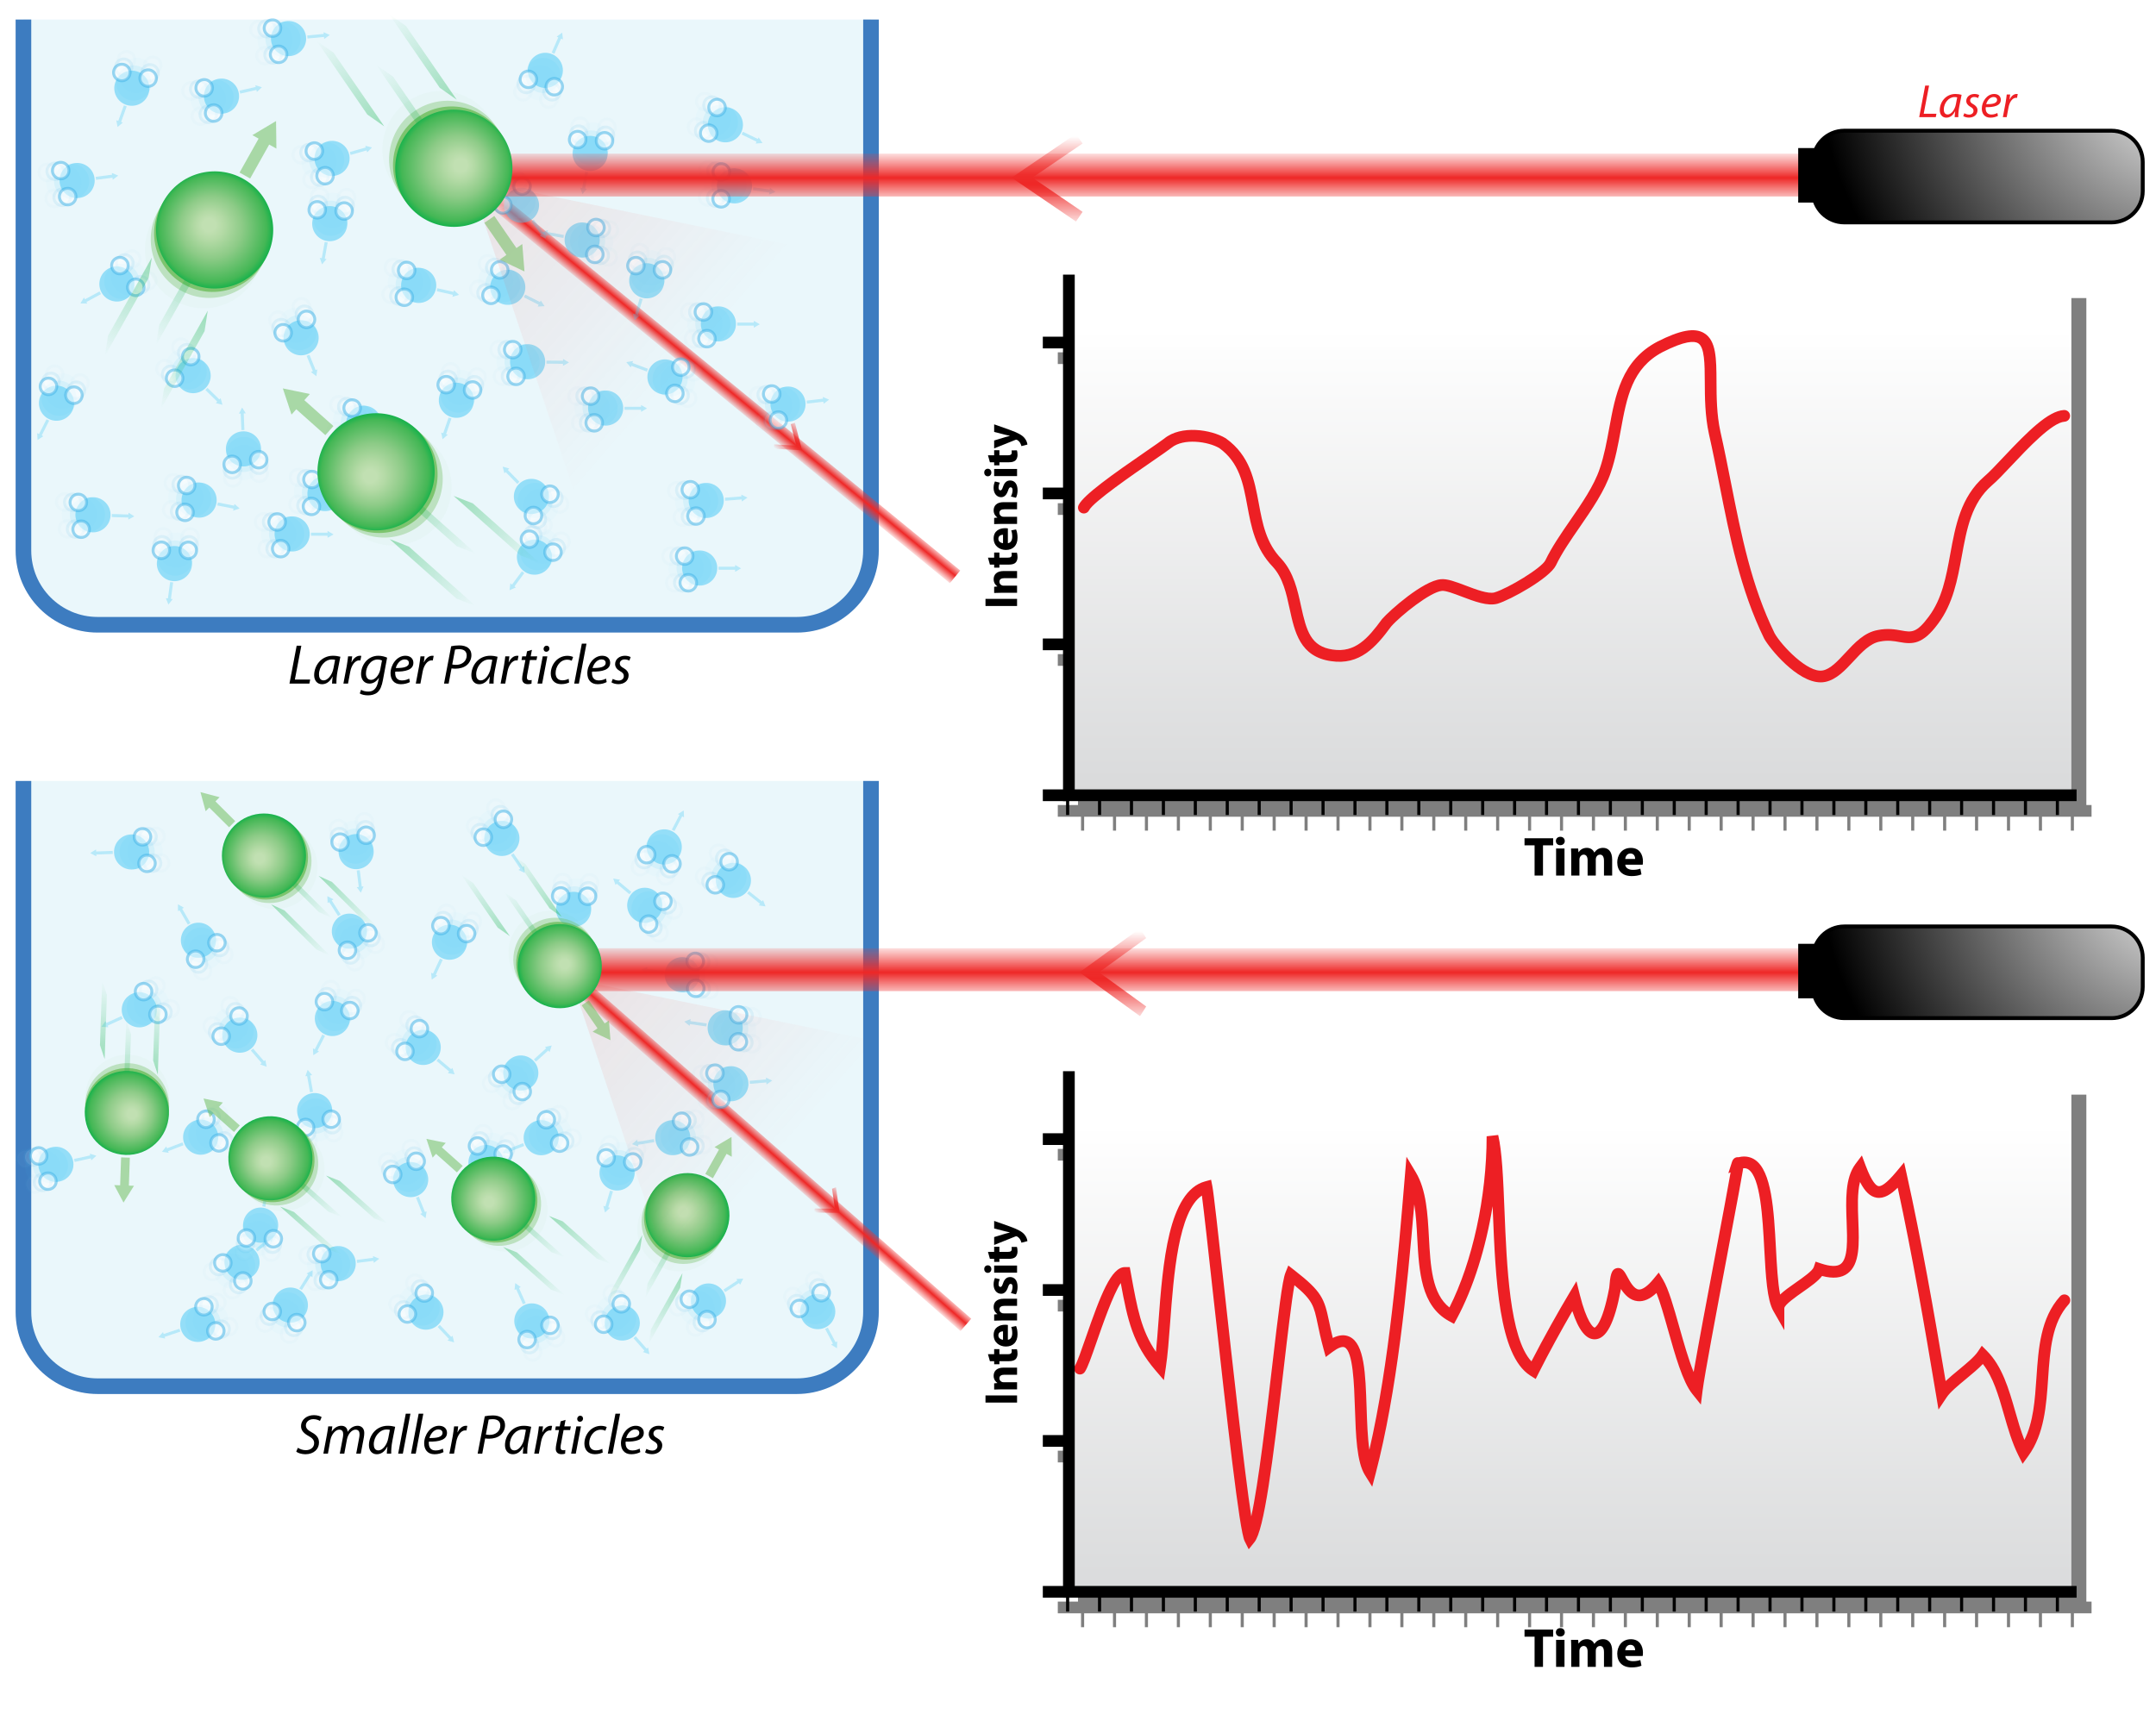 <?xml version="1.0" encoding="utf-8"?>
<!-- Generator: Adobe Illustrator 14.0.0, SVG Export Plug-In  -->
<!DOCTYPE svg PUBLIC "-//W3C//DTD SVG 1.1//EN" "http://www.w3.org/Graphics/SVG/1.1/DTD/svg11.dtd">
<svg version="1.1"
	 xmlns="http://www.w3.org/2000/svg" xmlns:xlink="http://www.w3.org/1999/xlink" xmlns:a="http://ns.adobe.com/AdobeSVGViewerExtensions/3.0/"
	 x="0px" y="0px" width="552px" height="439px" viewBox="-4 -3.608 552 439" enable-background="new -4 -3.608 552 439"
	 xml:space="preserve">
<defs>
	<symbol  id="New_Symbolwater" viewBox="-10.2 -5.91 20.4 11.82">
		<path opacity="0.03" fill="#49C8F5" d="M0.636,0.361c0-2.485-2.015-4.5-4.5-4.5s-4.5,2.015-4.5,4.5s2.015,4.5,4.5,4.5
			S0.636,2.847,0.636,0.361z"/>
		<path opacity="0.03" fill="#FFFFFF" stroke="#44B3E6" stroke-width="0.75" d="M-5.586,3.416c0-1.171-0.949-2.12-2.12-2.12
			s-2.12,0.949-2.12,2.12c0,1.17,0.949,2.119,2.12,2.119S-5.586,4.586-5.586,3.416z"/>
		<path opacity="0.03" fill="#FFFFFF" stroke="#44B3E6" stroke-width="0.75" d="M-4.664-3.416c0-1.17-0.949-2.119-2.12-2.119
			s-2.12,0.949-2.12,2.119c0,1.171,0.949,2.12,2.12,2.12S-4.664-2.245-4.664-3.416z"/>
		<path opacity="0.11" fill="#49C8F5" d="M2.687,0.361c0-2.485-2.015-4.5-4.5-4.5s-4.5,2.015-4.5,4.5s2.015,4.5,4.5,4.5
			S2.687,2.847,2.687,0.361z"/>
		<path opacity="0.11" fill="#FFFFFF" stroke="#44B3E6" stroke-width="0.75" d="M-3.536,3.416c0-1.171-0.949-2.12-2.12-2.12
			s-2.12,0.949-2.12,2.12c0,1.17,0.949,2.119,2.12,2.119S-3.536,4.586-3.536,3.416z"/>
		<path opacity="0.11" fill="#FFFFFF" stroke="#44B3E6" stroke-width="0.75" d="M-2.613-3.416c0-1.17-0.949-2.119-2.12-2.119
			s-2.12,0.949-2.12,2.119c0,1.171,0.949,2.12,2.12,2.12S-2.613-2.245-2.613-3.416z"/>
		<path opacity="0.53" fill="#49C8F5" d="M4.106,0.361c0-2.485-2.015-4.5-4.5-4.5s-4.5,2.015-4.5,4.5s2.015,4.5,4.5,4.5
			S4.106,2.847,4.106,0.361z"/>
		<polygon opacity="0.32" fill="#49C8F5" points="9.438,0.713 8.677,1.152 8.677,0.697 4.43,0.697 4.43,-0.078 8.677,-0.078 
			8.677,-0.605 9.438,-0.166 10.2,0.273 		"/>
		<path opacity="0.53" fill="#FFFFFF" stroke="#44B3E6" stroke-width="0.75" d="M-2.116,3.416c0-1.171-0.949-2.12-2.12-2.12
			s-2.12,0.949-2.12,2.12c0,1.17,0.949,2.119,2.12,2.119S-2.116,4.586-2.116,3.416z"/>
		<path opacity="0.53" fill="#FFFFFF" stroke="#44B3E6" stroke-width="0.75" d="M-1.193-3.416c0-1.17-0.949-2.119-2.12-2.119
			s-2.12,0.949-2.12,2.119c0,1.171,0.949,2.12,2.12,2.12S-1.193-2.245-1.193-3.416z"/>
	</symbol>
	<symbol  id="laser" viewBox="-214.5 -11.239 429 22.479">
		<linearGradient id="SVGID_1_" gradientUnits="userSpaceOnUse" x1="0" y1="7.334" x2="-6.410944e-07" y2="-7.332">
			<stop  offset="0" style="stop-color:#EF3835;stop-opacity:0"/>
			<stop  offset="0.503" style="stop-color:#EE2726"/>
			<stop  offset="1" style="stop-color:#EF3835;stop-opacity:0"/>
		</linearGradient>
		<polygon fill="url(#SVGID_1_)" points="-214.5,-4.832 214.5,-4.832 214.5,6.168 -214.5,6.168 		"/>
		<linearGradient id="SVGID_2_" gradientUnits="userSpaceOnUse" x1="-62.908" y1="10.537" x2="-62.908" y2="-13.463">
			<stop  offset="0" style="stop-color:#EF3835;stop-opacity:0"/>
			<stop  offset="0.503" style="stop-color:#EE2726"/>
			<stop  offset="1" style="stop-color:#EF3835;stop-opacity:0"/>
		</linearGradient>
		<polygon fill="url(#SVGID_2_)" points="-55.512,-11.239 -71.996,0.001 -55.512,11.239 -53.821,8.761 -66.67,0.001 -53.821,-8.761 
			-55.512,-11.239 		"/>
	</symbol>
	<symbol  id="particle" viewBox="-39.416 -15 78.832 30">
		<path opacity="0.03" fill="#5EB647" d="M16.602,0c0-8.284-6.716-15-15-15s-15,6.716-15,15s6.716,15,15,15S16.602,8.284,16.602,0z"
			/>
		<path opacity="0.31" fill="#5EB647" d="M19.626,0c0-8.284-6.716-15-15-15s-15,6.716-15,15s6.716,15,15,15S19.626,8.284,19.626,0z"
			/>
		<path opacity="0.67" fill="#5EB647" d="M21.39,0c0-8.284-6.716-15-15-15s-15,6.716-15,15s6.716,15,15,15S21.39,8.284,21.39,0z"/>
		<polygon opacity="0.47" fill="#5EB647" points="36.359,1.682 33.304,3.445 33.304,1.619 23.333,1.619 23.333,-1.492 
			33.304,-1.492 33.304,-3.607 36.359,-1.847 39.416,-0.08 		"/>
		<linearGradient id="SVGID_3_" gradientUnits="userSpaceOnUse" x1="-34.544" y1="9.639" x2="-6.659" y2="9.639">
			<stop  offset="0" style="stop-color:#13B24B;stop-opacity:0"/>
			<stop  offset="1" style="stop-color:#13B24B"/>
		</linearGradient>
		<polygon opacity="0.37" fill="url(#SVGID_3_)" points="-11.614,8.714 -34.544,8.714 -29.589,10.562 -6.659,10.562 		"/>
		<linearGradient id="SVGID_4_" gradientUnits="userSpaceOnUse" x1="-39.416" y1="-9.512" x2="-11.53" y2="-9.512">
			<stop  offset="0" style="stop-color:#13B24B;stop-opacity:0"/>
			<stop  offset="1" style="stop-color:#13B24B"/>
		</linearGradient>
		<polygon opacity="0.37" fill="url(#SVGID_4_)" points="-16.486,-10.437 -39.416,-10.437 -34.46,-8.588 -11.53,-8.588 		"/>
		<linearGradient id="SVGID_5_" gradientUnits="userSpaceOnUse" x1="-25.725" y1="-0.441" x2="2.161" y2="-0.441">
			<stop  offset="0" style="stop-color:#13B24B;stop-opacity:0"/>
			<stop  offset="1" style="stop-color:#13B24B"/>
		</linearGradient>
		<polygon opacity="0.37" fill="url(#SVGID_5_)" points="-2.795,-1.365 -25.725,-1.365 -20.77,0.482 2.161,0.482 		"/>
		<radialGradient id="SVGID_6_" cx="7.348" cy="0.192" r="15.296" fx="7.833" fy="2.08" gradientUnits="userSpaceOnUse">
			<stop  offset="0.11" style="stop-color:#C1E0B2"/>
			<stop  offset="0.246" style="stop-color:#B3DAA5"/>
			<stop  offset="0.517" style="stop-color:#8DCB87"/>
			<stop  offset="0.895" style="stop-color:#44B755"/>
			<stop  offset="1" style="stop-color:#13B24B"/>
		</radialGradient>
		<path fill="url(#SVGID_6_)" d="M22.397,0c0-8.284-6.716-15-15-15s-15,6.716-15,15s6.716,15,15,15S22.397,8.284,22.397,0z"/>
	</symbol>
</defs>
<filter  filterUnits="objectBoundingBox" id="AI_Shadow_1">
	<feGaussianBlur  in="SourceAlpha" result="blur" stdDeviation="2"></feGaussianBlur>
	<feOffset  dx="4" dy="4" in="blur" result="offsetBlurredAlpha"></feOffset>
	<feMerge>
		<feMergeNode  in="offsetBlurredAlpha"></feMergeNode>
		<feMergeNode  in="SourceGraphic"></feMergeNode>
	</feMerge>
</filter>
<path fill="#EAF7FB" stroke="#3D7CC0" stroke-width="4" d="M219,196.392v136c0,10.493-8.507,19-19,19H21c-10.493,0-19-8.507-19-19
	v-136"/>
<use xlink:href="#laser"  width="429" height="22.479" x="-214.5" y="-11.239" transform="matrix(-0.228 -0.2 -0.252 0.289 194.549 292.594)" overflow="visible" opacity="0.63"/>
<path fill="#EAF7FB" stroke="#3D7CC0" stroke-width="4" d="M219,1.392v136c0,10.493-8.507,19-19,19H21c-10.493,0-19-8.507-19-19
	v-136"/>
<use xlink:href="#laser"  width="429" height="22.479" x="-214.5" y="-11.239" transform="matrix(-0.276 -0.226 -0.243 0.296 181.478 95.446)" overflow="visible" opacity="0.63"/>
<g opacity="0.5" filter="url(#AI_Shadow_1)">
	<polygon points="527.5,198.555 526.167,198.555 526.167,68.726 271,68.726 271,66.722 268,66.722 268,82.617 262.828,82.617 
		262.828,85.617 268,85.617 268,121.263 262.828,121.263 262.828,124.263 268,124.263 268,159.91 262.828,159.91 262.828,162.91 
		268,162.91 268,198.555 262.828,198.555 262.828,201.555 268,201.555 268.78,201.555 268.78,205.114 269.574,205.114 
		269.574,201.555 276.955,201.555 276.955,205.114 277.749,205.114 277.749,201.555 285.128,201.555 285.128,205.114 
		285.922,205.114 285.922,201.555 293.303,201.555 293.303,205.114 294.097,205.114 294.097,201.555 301.478,201.555 
		301.478,205.114 302.272,205.114 302.272,201.555 309.652,201.555 309.652,205.114 310.446,205.114 310.446,201.555 
		317.827,201.555 317.827,205.114 318.621,205.114 318.621,201.555 326.001,201.555 326.001,205.114 326.795,205.114 
		326.795,201.555 334.175,201.555 334.175,205.114 334.969,205.114 334.969,201.555 342.35,201.555 342.35,205.114 343.144,205.114 
		343.144,201.555 350.525,201.555 350.525,205.114 351.319,205.114 351.319,201.555 358.699,201.555 358.699,205.114 
		359.493,205.114 359.493,201.555 366.874,201.555 366.874,205.114 367.667,205.114 367.667,201.555 375.049,201.555 
		375.049,205.114 375.842,205.114 375.842,201.555 383.223,201.555 383.223,205.114 384.016,205.114 384.016,201.555 
		391.396,201.555 391.396,205.114 392.191,205.114 392.191,201.555 399.572,201.555 399.572,205.114 400.365,205.114 
		400.365,201.555 407.746,201.555 407.746,205.114 408.539,205.114 408.539,201.555 415.921,201.555 415.921,205.114 
		416.714,205.114 416.714,201.555 424.096,201.555 424.096,205.114 424.889,205.114 424.889,201.555 432.271,201.555 
		432.271,205.114 433.063,205.114 433.063,201.555 440.444,201.555 440.444,205.114 441.237,205.114 441.237,201.555 
		448.619,201.555 448.619,205.114 449.412,205.114 449.412,201.555 456.794,201.555 456.794,205.114 457.587,205.114 
		457.587,201.555 464.968,201.555 464.968,205.114 465.761,205.114 465.761,201.555 473.143,201.555 473.143,205.114 
		473.936,205.114 473.936,201.555 481.317,201.555 481.317,205.114 482.11,205.114 482.11,201.555 489.491,201.555 489.491,205.114 
		490.284,205.114 490.284,201.555 497.666,201.555 497.666,205.114 498.459,205.114 498.459,201.555 505.841,201.555 
		505.841,205.114 506.634,205.114 506.634,201.555 514.015,201.555 514.015,205.114 514.808,205.114 514.808,201.555 
		522.189,201.555 522.189,205.114 522.982,205.114 522.982,201.555 527.5,201.555 	"/>
</g>
<g opacity="0.5" filter="url(#AI_Shadow_1)">
	<polygon points="527.5,402.555 526.167,402.555 526.167,272.726 271,272.726 271,270.722 268,270.722 268,286.617 262.828,286.617 
		262.828,289.617 268,289.617 268,325.263 262.828,325.263 262.828,328.263 268,328.263 268,363.91 262.828,363.91 262.828,366.91 
		268,366.91 268,402.555 262.828,402.555 262.828,405.555 268,405.555 268.78,405.555 268.78,409.114 269.574,409.114 
		269.574,405.555 276.955,405.555 276.955,409.114 277.749,409.114 277.749,405.555 285.128,405.555 285.128,409.114 
		285.922,409.114 285.922,405.555 293.303,405.555 293.303,409.114 294.097,409.114 294.097,405.555 301.478,405.555 
		301.478,409.114 302.272,409.114 302.272,405.555 309.652,405.555 309.652,409.114 310.446,409.114 310.446,405.555 
		317.827,405.555 317.827,409.114 318.621,409.114 318.621,405.555 326.001,405.555 326.001,409.114 326.795,409.114 
		326.795,405.555 334.175,405.555 334.175,409.114 334.969,409.114 334.969,405.555 342.35,405.555 342.35,409.114 343.144,409.114 
		343.144,405.555 350.525,405.555 350.525,409.114 351.319,409.114 351.319,405.555 358.699,405.555 358.699,409.114 
		359.493,409.114 359.493,405.555 366.874,405.555 366.874,409.114 367.667,409.114 367.667,405.555 375.049,405.555 
		375.049,409.114 375.842,409.114 375.842,405.555 383.223,405.555 383.223,409.114 384.016,409.114 384.016,405.555 
		391.396,405.555 391.396,409.114 392.191,409.114 392.191,405.555 399.572,405.555 399.572,409.114 400.365,409.114 
		400.365,405.555 407.746,405.555 407.746,409.114 408.539,409.114 408.539,405.555 415.921,405.555 415.921,409.114 
		416.714,409.114 416.714,405.555 424.096,405.555 424.096,409.114 424.889,409.114 424.889,405.555 432.271,405.555 
		432.271,409.114 433.063,409.114 433.063,405.555 440.444,405.555 440.444,409.114 441.237,409.114 441.237,405.555 
		448.619,405.555 448.619,409.114 449.412,409.114 449.412,405.555 456.794,405.555 456.794,409.114 457.587,409.114 
		457.587,405.555 464.968,405.555 464.968,409.114 465.761,409.114 465.761,405.555 473.143,405.555 473.143,409.114 
		473.936,409.114 473.936,405.555 481.317,405.555 481.317,409.114 482.11,409.114 482.11,405.555 489.491,405.555 489.491,409.114 
		490.284,409.114 490.284,405.555 497.666,405.555 497.666,409.114 498.459,409.114 498.459,405.555 505.841,405.555 
		505.841,409.114 506.634,409.114 506.634,405.555 514.015,405.555 514.015,409.114 514.808,409.114 514.808,405.555 
		522.189,405.555 522.189,409.114 522.982,409.114 522.982,405.555 527.5,405.555 	"/>
</g>
<linearGradient id="SVGID_7_" gradientUnits="userSpaceOnUse" x1="398" y1="284.392" x2="398" y2="409.392">
	<stop  offset="0" style="stop-color:#FFFFFF"/>
	<stop  offset="1" style="stop-color:#D8D9DA"/>
</linearGradient>
<rect x="269.666" y="272.726" fill="url(#SVGID_7_)" width="256.667" height="131.33"/>
<linearGradient id="SVGID_8_" gradientUnits="userSpaceOnUse" x1="398" y1="80.392" x2="398" y2="202.593">
	<stop  offset="0" style="stop-color:#FFFFFF"/>
	<stop  offset="1" style="stop-color:#D8D9DA"/>
</linearGradient>
<rect x="269.666" y="68.726" fill="url(#SVGID_8_)" width="256.667" height="131.33"/>
<use xlink:href="#New_Symbolwater"  width="20.4" height="11.82" x="-10.2" y="-5.91" transform="matrix(-0.177 0.984 0.984 0.177 146.665 36.01)" overflow="visible"/>
<use xlink:href="#New_Symbolwater"  width="20.4" height="11.82" x="-10.2" y="-5.91" transform="matrix(0.893 0.449 0.449 -0.893 126.189 70.464)" overflow="visible"/>
<use xlink:href="#New_Symbolwater"  width="20.4" height="11.82" x="-10.2" y="-5.91" transform="matrix(-0.984 -0.177 -0.177 0.984 144.729 57.43)" overflow="visible"/>
<use xlink:href="#New_Symbolwater"  width="20.4" height="11.82" x="-10.2" y="-5.91" transform="matrix(-0.287 0.958 0.958 0.287 161.131 68.574)" overflow="visible"/>
<use xlink:href="#New_Symbolwater"  width="20.4" height="11.82" x="-10.2" y="-5.91" transform="matrix(1 0.01 0.01 -1 131.475 89.395)" overflow="visible"/>
<use xlink:href="#New_Symbolwater"  width="20.4" height="11.82" x="-10.2" y="-5.91" transform="matrix(0.97 0.244 0.244 -0.97 89.442 105.232)" overflow="visible"/>
<use xlink:href="#New_Symbolwater"  width="20.4" height="11.82" x="-10.2" y="-5.91" transform="matrix(0.376 0.926 0.926 -0.376 72.906 83.394)" overflow="visible"/>
<use xlink:href="#New_Symbolwater"  width="20.4" height="11.82" x="-10.2" y="-5.91" transform="matrix(0.997 -0.077 -0.077 -0.997 177.231 124.891)" overflow="visible"/>
<use xlink:href="#New_Symbolwater"  width="20.4" height="11.82" x="-10.2" y="-5.91" transform="matrix(-0.177 0.984 0.984 0.177 79.999 53.994)" overflow="visible"/>
<use xlink:href="#New_Symbolwater"  width="20.4" height="11.82" x="-10.2" y="-5.91" transform="matrix(0.598 0.802 0.802 -0.598 129.458 49.489)" overflow="visible"/>
<use xlink:href="#New_Symbolwater"  width="20.4" height="11.82" x="-10.2" y="-5.91" transform="matrix(0.976 0.22 0.22 -0.976 103.501 69.915)" overflow="visible"/>
<use xlink:href="#New_Symbolwater"  width="20.4" height="11.82" x="-10.2" y="-5.91" transform="matrix(0.715 0.699 0.699 -0.715 45.475 93.124)" overflow="visible"/>
<use xlink:href="#New_Symbolwater"  width="20.4" height="11.82" x="-10.2" y="-5.91" transform="matrix(-0.879 0.476 0.476 0.879 25.417 68.991)" overflow="visible"/>
<use xlink:href="#New_Symbolwater"  width="20.4" height="11.82" x="-10.2" y="-5.91" transform="matrix(1 0 0 -1 151.455 101.258)" overflow="visible"/>
<use xlink:href="#New_Symbolwater"  width="20.4" height="11.82" x="-10.2" y="-5.91" transform="matrix(1 0 0 -1 180.324 79.705)" overflow="visible"/>
<use xlink:href="#New_Symbolwater"  width="20.4" height="11.82" x="-10.2" y="-5.91" transform="matrix(-0.937 -0.35 -0.35 0.937 166.013 92.455)" overflow="visible"/>
<use xlink:href="#New_Symbolwater"  width="20.4" height="11.82" x="-10.2" y="-5.91" transform="matrix(1 0 0 -1 175.535 142.224)" overflow="visible"/>
<use xlink:href="#New_Symbolwater"  width="20.4" height="11.82" x="-10.2" y="-5.91" transform="matrix(-0.595 0.804 0.804 0.595 132.314 139.176)" overflow="visible"/>
<use xlink:href="#New_Symbolwater"  width="20.4" height="11.82" x="-10.2" y="-5.91" transform="matrix(-0.327 0.945 0.945 0.327 112.382 99.153)" overflow="visible"/>
<use xlink:href="#New_Symbolwater"  width="20.4" height="11.82" x="-10.2" y="-5.91" transform="matrix(-0.701 -0.714 -0.714 0.701 132.044 122.99)" overflow="visible"/>
<use xlink:href="#New_Symbolwater"  width="20.4" height="11.82" x="-10.2" y="-5.91" transform="matrix(0.4 -0.916 -0.916 -0.4 136.107 14.195)" overflow="visible"/>
<use xlink:href="#New_Symbolwater"  width="20.4" height="11.82" x="-10.2" y="-5.91" transform="matrix(0.901 0.434 0.434 -0.901 181.916 28.843)" overflow="visible"/>
<use xlink:href="#New_Symbolwater"  width="20.4" height="11.82" x="-10.2" y="-5.91" transform="matrix(0.99 0.141 0.141 -0.99 184.39 44.402)" overflow="visible"/>
<use xlink:href="#New_Symbolwater"  width="20.4" height="11.82" x="-10.2" y="-5.91" transform="matrix(1 0.029 0.029 -1 20.19 128.602)" overflow="visible"/>
<use xlink:href="#New_Symbolwater"  width="20.4" height="11.82" x="-10.2" y="-5.91" transform="matrix(0.975 -0.223 -0.223 -0.975 53.17 21.277)" overflow="visible"/>
<use xlink:href="#New_Symbolwater"  width="20.4" height="11.82" x="-10.2" y="-5.91" transform="matrix(0.996 -0.095 -0.095 -0.996 70.307 6.597)" overflow="visible"/>
<use xlink:href="#New_Symbolwater"  width="20.4" height="11.82" x="-10.2" y="-5.91" transform="matrix(0.992 -0.127 -0.127 -0.992 16.181 42.929)" overflow="visible"/>
<use xlink:href="#New_Symbolwater"  width="20.4" height="11.82" x="-10.2" y="-5.91" transform="matrix(0.962 -0.273 -0.273 -0.962 81.489 37.202)" overflow="visible"/>
<use xlink:href="#New_Symbolwater"  width="20.4" height="11.82" x="-10.2" y="-5.91" transform="matrix(0.993 -0.116 -0.116 -0.993 198.183 100.193)" overflow="visible"/>
<use xlink:href="#New_Symbolwater"  width="20.4" height="11.82" x="-10.2" y="-5.91" transform="matrix(-0.338 0.941 0.941 0.338 29.285 19.231)" overflow="visible"/>
<use xlink:href="#New_Symbolwater"  width="20.4" height="11.82" x="-10.2" y="-5.91" transform="matrix(0.981 0.194 0.194 -0.981 47.292 124.895)" overflow="visible"/>
<use xlink:href="#New_Symbolwater"  width="20.4" height="11.82" x="-10.2" y="-5.91" transform="matrix(-0.041 -0.999 -0.999 0.041 58.68 110.941)" overflow="visible"/>
<use xlink:href="#New_Symbolwater"  width="20.4" height="11.82" x="-10.2" y="-5.91" transform="matrix(0.988 0.152 0.152 -0.988 79.536 123.209)" overflow="visible"/>
<use xlink:href="#New_Symbolwater"  width="20.4" height="11.82" x="-10.2" y="-5.91" transform="matrix(1 0.003 0.003 -1 71.19 133.493)" overflow="visible"/>
<use xlink:href="#New_Symbolwater"  width="20.4" height="11.82" x="-10.2" y="-5.91" transform="matrix(-0.136 0.991 0.991 0.136 40.245 141.068)" overflow="visible"/>
<use xlink:href="#New_Symbolwater"  width="20.4" height="11.82" x="-10.2" y="-5.91" transform="matrix(-0.45 0.893 0.893 0.45 9.969 99.84)" overflow="visible"/>
<use xlink:href="#particle"  width="78.832" height="30" x="-39.416" y="-15" transform="matrix(-0.747 -0.665 -0.665 0.747 97.808 122.138)" overflow="visible"/>
<use xlink:href="#particle"  width="78.832" height="30" x="-39.416" y="-15" transform="matrix(0.489 -0.872 -0.872 -0.489 47.334 61.725)" overflow="visible"/>
<use xlink:href="#New_Symbolwater"  width="20.4" height="11.82" x="-10.2" y="-5.91" transform="matrix(0.741 -0.671 -0.671 -0.741 129.876 271.189)" overflow="visible"/>
<use xlink:href="#New_Symbolwater"  width="20.4" height="11.82" x="-10.2" y="-5.91" transform="matrix(-0.993 -0.116 -0.116 0.993 170.324 245.616)" overflow="visible"/>
<use xlink:href="#New_Symbolwater"  width="20.4" height="11.82" x="-10.2" y="-5.91" transform="matrix(-0.99 -0.142 -0.142 0.99 181.333 259.202)" overflow="visible"/>
<use xlink:href="#New_Symbolwater"  width="20.4" height="11.82" x="-10.2" y="-5.91" transform="matrix(-0.928 0.372 0.372 0.928 134.071 287.563)" overflow="visible"/>
<use xlink:href="#New_Symbolwater"  width="20.4" height="11.82" x="-10.2" y="-5.91" transform="matrix(0.369 0.929 0.929 -0.369 100.951 298.982)" overflow="visible"/>
<use xlink:href="#New_Symbolwater"  width="20.4" height="11.82" x="-10.2" y="-5.91" transform="matrix(-0.177 -0.984 -0.984 0.177 76.848 280.363)" overflow="visible"/>
<use xlink:href="#New_Symbolwater"  width="20.4" height="11.82" x="-10.2" y="-5.91" transform="matrix(0.654 0.757 0.757 -0.654 57.383 262.03)" overflow="visible"/>
<use xlink:href="#New_Symbolwater"  width="20.4" height="11.82" x="-10.2" y="-5.91" transform="matrix(-0.454 0.891 0.891 0.454 80.602 257.414)" overflow="visible"/>
<use xlink:href="#New_Symbolwater"  width="20.4" height="11.82" x="-10.2" y="-5.91" transform="matrix(0.765 0.644 0.644 -0.765 104.421 265.163)" overflow="visible"/>
<use xlink:href="#New_Symbolwater"  width="20.4" height="11.82" x="-10.2" y="-5.91" transform="matrix(-0.933 0.361 0.361 0.933 46.881 287.422)" overflow="visible"/>
<use xlink:href="#New_Symbolwater"  width="20.4" height="11.82" x="-10.2" y="-5.91" transform="matrix(-0.91 0.415 0.415 0.91 31.159 254.83)" overflow="visible"/>
<use xlink:href="#New_Symbolwater"  width="20.4" height="11.82" x="-10.2" y="-5.91" transform="matrix(-0.283 0.959 0.959 0.283 153.521 297.057)" overflow="visible"/>
<use xlink:href="#New_Symbolwater"  width="20.4" height="11.82" x="-10.2" y="-5.91" transform="matrix(0.996 -0.085 -0.085 -0.996 183.557 274.26)" overflow="visible"/>
<use xlink:href="#New_Symbolwater"  width="20.4" height="11.82" x="-10.2" y="-5.91" transform="matrix(-0.986 0.165 0.165 0.986 167.803 287.455)" overflow="visible"/>
<use xlink:href="#New_Symbolwater"  width="20.4" height="11.82" x="-10.2" y="-5.91" transform="matrix(0.836 -0.548 -0.548 -0.836 177.91 329.66)" overflow="visible"/>
<use xlink:href="#New_Symbolwater"  width="20.4" height="11.82" x="-10.2" y="-5.91" transform="matrix(-0.409 -0.912 -0.912 0.409 132.339 334.179)" overflow="visible"/>
<use xlink:href="#New_Symbolwater"  width="20.4" height="11.82" x="-10.2" y="-5.91" transform="matrix(-0.425 0.905 0.905 0.425 119.931 294.322)" overflow="visible"/>
<use xlink:href="#New_Symbolwater"  width="20.4" height="11.82" x="-10.2" y="-5.91" transform="matrix(-0.768 -0.641 -0.641 0.768 161.006 227.712)" overflow="visible"/>
<use xlink:href="#New_Symbolwater"  width="20.4" height="11.82" x="-10.2" y="-5.91" transform="matrix(0.464 -0.886 -0.886 -0.464 166.566 213.104)" overflow="visible"/>
<use xlink:href="#New_Symbolwater"  width="20.4" height="11.82" x="-10.2" y="-5.91" transform="matrix(0.782 0.623 0.623 -0.782 183.856 222.383)" overflow="visible"/>
<use xlink:href="#New_Symbolwater"  width="20.4" height="11.82" x="-10.2" y="-5.91" transform="matrix(0.688 0.726 0.726 -0.688 105.058 332.957)" overflow="visible"/>
<use xlink:href="#New_Symbolwater"  width="20.4" height="11.82" x="-10.2" y="-5.91" transform="matrix(0.472 0.882 0.882 -0.472 205.232 332.804)" overflow="visible"/>
<use xlink:href="#New_Symbolwater"  width="20.4" height="11.82" x="-10.2" y="-5.91" transform="matrix(-0.145 0.989 0.989 0.145 142.445 229.616)" overflow="visible"/>
<use xlink:href="#New_Symbolwater"  width="20.4" height="11.82" x="-10.2" y="-5.91" transform="matrix(0.558 0.83 0.83 -0.558 124.418 211.637)" overflow="visible"/>
<use xlink:href="#New_Symbolwater"  width="20.4" height="11.82" x="-10.2" y="-5.91" transform="matrix(0.662 0.749 0.749 -0.662 155.312 335.741)" overflow="visible"/>
<use xlink:href="#New_Symbolwater"  width="20.4" height="11.82" x="-10.2" y="-5.91" transform="matrix(0.123 0.992 0.992 -0.123 86.867 214.923)" overflow="visible"/>
<use xlink:href="#New_Symbolwater"  width="20.4" height="11.82" x="-10.2" y="-5.91" transform="matrix(-0.54 -0.842 -0.842 0.54 85.546 234.339)" overflow="visible"/>
<use xlink:href="#New_Symbolwater"  width="20.4" height="11.82" x="-10.2" y="-5.91" transform="matrix(-0.502 -0.865 -0.865 0.502 46.919 236.665)" overflow="visible"/>
<use xlink:href="#New_Symbolwater"  width="20.4" height="11.82" x="-10.2" y="-5.91" transform="matrix(-0.999 0.035 0.035 0.999 29.285 214.231)" overflow="visible"/>
<use xlink:href="#New_Symbolwater"  width="20.4" height="11.82" x="-10.2" y="-5.91" transform="matrix(0.763 -0.646 -0.646 -0.763 58.497 319.686)" overflow="visible"/>
<use xlink:href="#New_Symbolwater"  width="20.4" height="11.82" x="-10.2" y="-5.91" transform="matrix(0.161 -0.987 -0.987 -0.161 63.144 309.813)" overflow="visible"/>
<use xlink:href="#New_Symbolwater"  width="20.4" height="11.82" x="-10.2" y="-5.91" transform="matrix(0.992 -0.127 -0.127 -0.992 83.02 320.307)" overflow="visible"/>
<use xlink:href="#New_Symbolwater"  width="20.4" height="11.82" x="-10.2" y="-5.91" transform="matrix(0.532 -0.847 -0.847 -0.532 70.856 330.484)" overflow="visible"/>
<use xlink:href="#New_Symbolwater"  width="20.4" height="11.82" x="-10.2" y="-5.91" transform="matrix(-0.948 0.318 0.318 0.948 46.151 335.345)" overflow="visible"/>
<use xlink:href="#New_Symbolwater"  width="20.4" height="11.82" x="-10.2" y="-5.91" transform="matrix(0.976 -0.216 -0.216 -0.976 10.772 294.84)" overflow="visible"/>
<use xlink:href="#particle"  width="78.832" height="30" x="-39.416" y="-15" transform="matrix(-0.536 -0.477 -0.477 0.536 126.259 306.901)" overflow="visible"/>
<use xlink:href="#particle"  width="78.832" height="30" x="-39.416" y="-15" transform="matrix(0.351 -0.626 -0.626 -0.351 169.398 312.214)" overflow="visible"/>
<use xlink:href="#particle"  width="78.832" height="30" x="-39.416" y="-15" transform="matrix(-0.025 0.717 0.717 0.025 28.665 276.103)" overflow="visible"/>
<use xlink:href="#particle"  width="78.832" height="30" x="-39.416" y="-15" transform="matrix(-0.536 -0.477 -0.477 0.536 69.194 296.557)" overflow="visible"/>
<use xlink:href="#particle"  width="78.832" height="30" x="-39.416" y="-15" transform="matrix(-0.509 -0.506 -0.506 0.509 67.346 219.238)" overflow="visible"/>
<use xlink:href="#New_Symbolwater"  width="20.4" height="11.82" x="-10.2" y="-5.91" transform="matrix(-0.421 0.907 0.907 0.421 110.584 237.894)" overflow="visible"/>
<linearGradient id="SVGID_9_" gradientUnits="userSpaceOnUse" x1="171.068" y1="90.975" x2="87.07" y2="17.643">
	<stop  offset="0" style="stop-color:#EF3835;stop-opacity:0"/>
	<stop  offset="1" style="stop-color:#EE2726"/>
</linearGradient>
<polygon opacity="0.17" fill="url(#SVGID_9_)" points="116.334,42.394 161.479,51.621 206.623,60.849 176.059,95.332 
	145.495,129.813 130.915,86.104 "/>
<linearGradient id="SVGID_10_" gradientUnits="userSpaceOnUse" x1="194.399" y1="293.312" x2="113.732" y2="221.979">
	<stop  offset="0" style="stop-color:#EF3835;stop-opacity:0"/>
	<stop  offset="1" style="stop-color:#EE2726"/>
</linearGradient>
<polygon opacity="0.17" fill="url(#SVGID_10_)" points="142.25,247.073 187.394,256.301 232.539,265.529 201.975,300.012 
	171.411,334.494 156.831,290.782 "/>
<use xlink:href="#laser"  width="429" height="22.479" x="-214.5" y="-11.239" transform="matrix(1 0 0 -1 327 41.892)" overflow="visible"/>
<use xlink:href="#laser"  width="429" height="22.479" x="-214.5" y="-11.239" transform="matrix(0.939 0 0 -1 340 245.392)" overflow="visible"/>
<polygon points="527.666,201.555 268.166,201.555 268.166,66.722 271.166,66.722 271.166,198.555 527.666,198.555 527.666,201.555 
	"/>
<polygon points="269.666,201.555 262.994,201.555 262.994,198.555 269.666,198.555 269.666,201.555 "/>
<polygon points="269.666,162.909 262.994,162.909 262.994,159.909 269.666,159.909 269.666,162.909 "/>
<polygon points="269.666,124.263 262.994,124.263 262.994,121.263 269.666,121.263 269.666,124.263 "/>
<polygon points="269.666,85.617 262.994,85.617 262.994,82.617 269.666,82.617 269.666,85.617 "/>
<polygon points="269.74,205.114 268.946,205.114 268.946,200.421 269.74,200.421 269.74,205.114 "/>
<polygon points="277.915,205.114 277.121,205.114 277.121,200.421 277.915,200.421 277.915,205.114 "/>
<polygon points="286.088,205.114 285.294,205.114 285.294,200.421 286.088,200.421 286.088,205.114 "/>
<polygon points="302.438,205.114 301.644,205.114 301.644,200.421 302.438,200.421 302.438,205.114 "/>
<polygon points="294.263,205.114 293.469,205.114 293.469,200.421 294.263,200.421 294.263,205.114 "/>
<polygon points="310.612,205.114 309.818,205.114 309.818,200.421 310.612,200.421 310.612,205.114 "/>
<polygon points="318.787,205.114 317.993,205.114 317.993,200.421 318.787,200.421 318.787,205.114 "/>
<polygon points="326.961,205.114 326.167,205.114 326.167,200.421 326.961,200.421 326.961,205.114 "/>
<polygon points="335.135,205.114 334.341,205.114 334.341,200.421 335.135,200.421 335.135,205.114 "/>
<polygon points="343.31,205.114 342.516,205.114 342.516,200.421 343.31,200.421 343.31,205.114 "/>
<polygon points="351.485,205.114 350.691,205.114 350.691,200.421 351.485,200.421 351.485,205.114 "/>
<polygon points="367.833,205.114 367.04,205.114 367.04,200.421 367.833,200.421 367.833,205.114 "/>
<polygon points="359.659,205.114 358.865,205.114 358.865,200.421 359.659,200.421 359.659,205.114 "/>
<polygon points="376.008,205.114 375.214,205.114 375.214,200.421 376.008,200.421 376.008,205.114 "/>
<polygon points="384.182,205.114 383.388,205.114 383.388,200.421 384.182,200.421 384.182,205.114 "/>
<polygon points="392.357,205.114 391.563,205.114 391.563,200.421 392.357,200.421 392.357,205.114 "/>
<polygon points="400.531,205.114 399.738,205.114 399.738,200.421 400.531,200.421 400.531,205.114 "/>
<polygon points="408.705,205.114 407.912,205.114 407.912,200.421 408.705,200.421 408.705,205.114 "/>
<polygon points="416.88,205.114 416.087,205.114 416.087,200.421 416.88,200.421 416.88,205.114 "/>
<polygon points="433.229,205.114 432.437,205.114 432.437,200.421 433.229,200.421 433.229,205.114 "/>
<polygon points="425.055,205.114 424.262,205.114 424.262,200.421 425.055,200.421 425.055,205.114 "/>
<polygon points="441.403,205.114 440.61,205.114 440.61,200.421 441.403,200.421 441.403,205.114 "/>
<polygon points="449.578,205.114 448.785,205.114 448.785,200.421 449.578,200.421 449.578,205.114 "/>
<polygon points="457.753,205.114 456.96,205.114 456.96,200.421 457.753,200.421 457.753,205.114 "/>
<polygon points="465.927,205.114 465.134,205.114 465.134,200.421 465.927,200.421 465.927,205.114 "/>
<polygon points="474.102,205.114 473.309,205.114 473.309,200.421 474.102,200.421 474.102,205.114 "/>
<polygon points="482.276,205.114 481.483,205.114 481.483,200.421 482.276,200.421 482.276,205.114 "/>
<polygon points="498.625,205.114 497.832,205.114 497.832,200.421 498.625,200.421 498.625,205.114 "/>
<polygon points="490.45,205.114 489.657,205.114 489.657,200.421 490.45,200.421 490.45,205.114 "/>
<polygon points="506.8,205.114 506.007,205.114 506.007,200.421 506.8,200.421 506.8,205.114 "/>
<polygon points="514.974,205.114 514.181,205.114 514.181,200.421 514.974,200.421 514.974,205.114 "/>
<polygon points="523.148,205.114 522.355,205.114 522.355,200.421 523.148,200.421 523.148,205.114 "/>
<path d="M388.9,212.884h-2.577v-1.812h7.335v1.812h-2.606v7.731H388.9V212.884z"/>
<path d="M396.629,211.766c0,0.595-0.439,1.076-1.161,1.076c-0.68,0-1.118-0.481-1.118-1.076c0-0.609,0.453-1.076,1.146-1.076
	S396.615,211.157,396.629,211.766z M394.406,220.616v-6.924h2.152v6.924H394.406z"/>
<path d="M398.285,215.9c0-0.864-0.029-1.586-0.057-2.209h1.826l0.085,0.935h0.042c0.298-0.453,0.921-1.104,2.096-1.104
	c0.906,0,1.601,0.467,1.898,1.189h0.027c0.27-0.368,0.566-0.651,0.906-0.85c0.383-0.212,0.808-0.34,1.317-0.34
	c1.331,0,2.337,0.935,2.337,3.016v4.078h-2.096v-3.767c0-1.005-0.326-1.586-1.02-1.586c-0.51,0-0.85,0.34-1.006,0.75
	c-0.043,0.156-0.07,0.368-0.07,0.552v4.05h-2.096v-3.894c0-0.864-0.312-1.458-1.006-1.458c-0.553,0-0.878,0.425-1.006,0.765
	c-0.07,0.17-0.084,0.368-0.084,0.552v4.036h-2.096V215.9z"/>
<path d="M412.115,217.84c0.057,0.892,0.949,1.317,1.954,1.317c0.736,0,1.331-0.099,1.911-0.297l0.283,1.458
	c-0.707,0.297-1.571,0.439-2.506,0.439c-2.351,0-3.695-1.359-3.695-3.526c0-1.756,1.09-3.696,3.497-3.696
	c2.237,0,3.087,1.742,3.087,3.455c0,0.368-0.043,0.694-0.07,0.85H412.115z M414.65,216.368c0-0.524-0.227-1.402-1.219-1.402
	c-0.906,0-1.273,0.835-1.33,1.402H414.65z"/>
<path fill="#ED1F24" d="M462.143,171.142c-6.062,0-13.097-8.744-14.454-11.188c-6.153-12.559-8.847-26.186-11.451-39.364
	c-0.846-4.28-1.721-8.705-2.7-13.033c-1.024-4.711-1.047-9.358-1.066-13.458c-0.021-4.525-0.041-8.799-1.716-9.82
	c-0.951-0.582-3.302-0.656-9.074,2.284c-7.817,4.125-9.167,11.507-10.729,20.055c-0.65,3.557-1.323,7.234-2.532,10.761
	c-1.584,4.75-4.821,9.444-7.951,13.984c-2.36,3.422-4.589,6.654-6.114,9.844c-1.646,3.29-11.619,8.798-14.922,9.79
	c-2.565,0.7-5.925-0.579-9.175-1.814c-1.937-0.736-4.135-1.575-5.091-1.465c-2.929,0.267-10.458,6.244-12.995,9.116
	c-3.905,5.316-8.029,9.98-15.393,8.876c-7.938-1.134-9.293-7.396-10.604-13.453c-0.837-3.865-1.702-7.862-4.281-10.686
	c-4.515-4.681-5.552-10.281-6.556-15.696c-1.05-5.665-2.042-11.017-7.16-14.727c-2.881-1.694-9.175-2.592-12.227-0.094
	c-0.84,0.654-2.547,1.83-4.708,3.319c-4.979,3.43-15.338,10.566-16.4,12.691c-0.371,0.74-1.272,1.04-2.013,0.671
	c-0.741-0.371-1.041-1.271-0.671-2.013c1.301-2.604,8.642-7.799,17.381-13.82c2.038-1.404,3.797-2.616,4.54-3.193
	c4.312-3.528,12.021-2.305,15.693-0.102l0.104,0.068c6.143,4.415,7.296,10.637,8.411,16.653c0.965,5.209,1.877,10.129,5.793,14.191
	c3.152,3.451,4.147,8.048,5.025,12.104c1.38,6.373,2.51,10.319,8.107,11.119c5.766,0.863,8.976-2.824,12.579-7.736l0.081-0.1
	c1.949-2.229,10.435-9.759,14.993-10.173c1.648-0.187,3.878,0.664,6.458,1.645c2.539,0.965,5.696,2.17,7.283,1.735
	c3.506-1.053,12.059-6.236,13.053-8.224c1.616-3.38,4.017-6.862,6.339-10.229c3.012-4.368,6.126-8.883,7.579-13.242
	c1.141-3.327,1.792-6.892,2.423-10.34c1.561-8.536,3.175-17.362,12.3-22.179c5.883-2.995,9.583-3.667,12.018-2.182
	c3.104,1.893,3.126,6.515,3.153,12.368c0.02,3.952,0.04,8.431,0.995,12.822c0.986,4.355,1.865,8.801,2.715,13.101
	c2.685,13.587,5.222,26.42,11.166,38.558c1.705,3.064,8.53,10.291,12.359,9.522c1.929-0.386,3.76-2.36,5.697-4.45
	c2.408-2.598,4.898-5.283,8.336-5.89c2.585-0.518,4.528-0.166,6.087,0.116c2.562,0.464,3.846,0.694,6.968-3.53
	c3.434-4.578,4.453-10.167,5.533-16.084c1.307-7.164,2.658-14.571,8.688-19.822c1.23-1.041,2.936-2.85,4.909-4.945
	c6.307-6.694,11.451-11.835,15.482-12.087c0.846-0.047,1.539,0.577,1.591,1.403c0.052,0.827-0.577,1.539-1.403,1.591
	c-3.169,0.198-9.378,6.789-13.486,11.15c-2.036,2.161-3.795,4.028-5.139,5.165c-5.221,4.547-6.42,11.123-7.69,18.084
	c-1.095,5.999-2.227,12.202-6.078,17.337c-3.932,5.32-6.476,5.312-9.908,4.691c-1.444-0.261-2.94-0.53-4.998-0.12
	c-2.479,0.438-4.62,2.748-6.69,4.981c-2.178,2.348-4.429,4.776-7.31,5.352C462.916,171.105,462.531,171.142,462.143,171.142
	L462.143,171.142z"/>
<polygon points="269.666,405.555 262.994,405.555 262.994,402.555 269.666,402.555 269.666,405.555 "/>
<polygon points="269.74,409.114 268.946,409.114 268.946,404.421 269.74,404.421 269.74,409.114 "/>
<polygon points="277.915,409.114 277.121,409.114 277.121,404.421 277.915,404.421 277.915,409.114 "/>
<polygon points="286.088,409.114 285.294,409.114 285.294,404.421 286.088,404.421 286.088,409.114 "/>
<polygon points="302.438,409.114 301.644,409.114 301.644,404.421 302.438,404.421 302.438,409.114 "/>
<polygon points="294.263,409.114 293.469,409.114 293.469,404.421 294.263,404.421 294.263,409.114 "/>
<polygon points="310.612,409.114 309.818,409.114 309.818,404.421 310.612,404.421 310.612,409.114 "/>
<polygon points="318.787,409.114 317.993,409.114 317.993,404.421 318.787,404.421 318.787,409.114 "/>
<polygon points="326.961,409.114 326.167,409.114 326.167,404.421 326.961,404.421 326.961,409.114 "/>
<polygon points="335.135,409.114 334.341,409.114 334.341,404.421 335.135,404.421 335.135,409.114 "/>
<polygon points="343.31,409.114 342.516,409.114 342.516,404.421 343.31,404.421 343.31,409.114 "/>
<polygon points="351.485,409.114 350.691,409.114 350.691,404.421 351.485,404.421 351.485,409.114 "/>
<polygon points="367.833,409.114 367.04,409.114 367.04,404.421 367.833,404.421 367.833,409.114 "/>
<polygon points="359.659,409.114 358.865,409.114 358.865,404.421 359.659,404.421 359.659,409.114 "/>
<polygon points="376.008,409.114 375.214,409.114 375.214,404.421 376.008,404.421 376.008,409.114 "/>
<polygon points="384.182,409.114 383.388,409.114 383.388,404.421 384.182,404.421 384.182,409.114 "/>
<polygon points="392.357,409.114 391.563,409.114 391.563,404.421 392.357,404.421 392.357,409.114 "/>
<polygon points="400.531,409.114 399.738,409.114 399.738,404.421 400.531,404.421 400.531,409.114 "/>
<polygon points="408.705,409.114 407.912,409.114 407.912,404.421 408.705,404.421 408.705,409.114 "/>
<polygon points="416.88,409.114 416.087,409.114 416.087,404.421 416.88,404.421 416.88,409.114 "/>
<polygon points="433.229,409.114 432.437,409.114 432.437,404.421 433.229,404.421 433.229,409.114 "/>
<polygon points="425.055,409.114 424.262,409.114 424.262,404.421 425.055,404.421 425.055,409.114 "/>
<polygon points="441.403,409.114 440.61,409.114 440.61,404.421 441.403,404.421 441.403,409.114 "/>
<polygon points="449.578,409.114 448.785,409.114 448.785,404.421 449.578,404.421 449.578,409.114 "/>
<polygon points="457.753,409.114 456.96,409.114 456.96,404.421 457.753,404.421 457.753,409.114 "/>
<polygon points="465.927,409.114 465.134,409.114 465.134,404.421 465.927,404.421 465.927,409.114 "/>
<polygon points="474.102,409.114 473.309,409.114 473.309,404.421 474.102,404.421 474.102,409.114 "/>
<polygon points="482.276,409.114 481.483,409.114 481.483,404.421 482.276,404.421 482.276,409.114 "/>
<polygon points="498.625,409.114 497.832,409.114 497.832,404.421 498.625,404.421 498.625,409.114 "/>
<polygon points="490.45,409.114 489.657,409.114 489.657,404.421 490.45,404.421 490.45,409.114 "/>
<polygon points="506.8,409.114 506.007,409.114 506.007,404.421 506.8,404.421 506.8,409.114 "/>
<polygon points="514.974,409.114 514.181,409.114 514.181,404.421 514.974,404.421 514.974,409.114 "/>
<polygon points="523.148,409.114 522.355,409.114 522.355,404.421 523.148,404.421 523.148,409.114 "/>
<path d="M388.9,415.541h-2.577v-1.812h7.335v1.812h-2.606v7.731H388.9V415.541z"/>
<path d="M396.629,414.421c0,0.596-0.439,1.076-1.161,1.076c-0.68,0-1.118-0.48-1.118-1.076c0-0.608,0.453-1.076,1.146-1.076
	S396.615,413.813,396.629,414.421z M394.406,423.272v-6.925h2.152v6.925H394.406z"/>
<path d="M398.285,418.556c0-0.863-0.029-1.586-0.057-2.209h1.826l0.085,0.936h0.042c0.298-0.453,0.921-1.105,2.096-1.105
	c0.906,0,1.601,0.468,1.898,1.189h0.027c0.27-0.367,0.566-0.65,0.906-0.85c0.383-0.212,0.808-0.34,1.317-0.34
	c1.331,0,2.337,0.936,2.337,3.017v4.078h-2.096v-3.767c0-1.006-0.326-1.586-1.02-1.586c-0.51,0-0.85,0.34-1.006,0.75
	c-0.043,0.156-0.07,0.369-0.07,0.553v4.05h-2.096v-3.894c0-0.864-0.312-1.459-1.006-1.459c-0.553,0-0.878,0.425-1.006,0.765
	c-0.07,0.17-0.084,0.368-0.084,0.552v4.036h-2.096V418.556z"/>
<path d="M412.115,420.497c0.057,0.892,0.949,1.317,1.954,1.317c0.736,0,1.331-0.1,1.911-0.298l0.283,1.458
	c-0.707,0.298-1.571,0.439-2.506,0.439c-2.351,0-3.695-1.359-3.695-3.525c0-1.756,1.09-3.696,3.497-3.696
	c2.237,0,3.087,1.741,3.087,3.455c0,0.368-0.043,0.694-0.07,0.85H412.115z M414.65,419.024c0-0.524-0.227-1.401-1.219-1.401
	c-0.906,0-1.273,0.835-1.33,1.401H414.65z"/>
<path d="M248.315,353.761h8.083v1.823h-8.083V353.761z"/>
<path d="M252.405,352.201c-0.732,0-1.343,0.023-1.871,0.048v-1.583l0.815-0.084v-0.036c-0.384-0.24-0.947-0.827-0.947-1.811
	c0-1.2,0.803-2.1,2.53-2.1h3.466v1.823h-3.25c-0.756,0-1.271,0.264-1.271,0.924c0,0.504,0.348,0.804,0.684,0.936
	c0.12,0.048,0.288,0.06,0.456,0.06h3.382v1.823H252.405z"/>
<path d="M248.951,343.202h1.583v-1.308h1.343v1.308H254c0.708,0,1.032-0.18,1.032-0.72c0-0.252-0.012-0.372-0.048-0.539l1.379-0.013
	c0.084,0.229,0.156,0.672,0.156,1.176c0,0.588-0.204,1.079-0.504,1.379c-0.348,0.336-0.912,0.504-1.739,0.504h-2.398v0.779h-1.343
	v-0.779h-1.091L248.951,343.202z"/>
<path d="M254.048,339.494c0.755-0.048,1.115-0.804,1.115-1.655c0-0.624-0.084-1.127-0.252-1.619l1.235-0.239
	c0.252,0.6,0.372,1.331,0.372,2.122c0,1.991-1.151,3.131-2.986,3.131c-1.487,0-3.13-0.924-3.13-2.963
	c0-1.895,1.475-2.614,2.926-2.614c0.312,0,0.588,0.036,0.72,0.06V339.494z M252.801,337.347c-0.444,0-1.187,0.191-1.187,1.031
	c0,0.768,0.708,1.079,1.187,1.127V337.347z"/>
<path d="M252.405,334.561c-0.732,0-1.343,0.023-1.871,0.048v-1.583l0.815-0.084v-0.036c-0.384-0.24-0.947-0.827-0.947-1.811
	c0-1.2,0.803-2.1,2.53-2.1h3.466v1.823h-3.25c-0.756,0-1.271,0.264-1.271,0.924c0,0.504,0.348,0.804,0.684,0.936
	c0.12,0.048,0.288,0.06,0.456,0.06h3.382v1.823H252.405z"/>
<path d="M254.816,327.541c0.204-0.336,0.432-1.031,0.432-1.571c0-0.552-0.18-0.779-0.48-0.779c-0.312,0-0.456,0.18-0.684,0.852
	c-0.408,1.224-1.067,1.691-1.763,1.679c-1.104,0-1.931-0.936-1.931-2.387c0-0.684,0.168-1.283,0.348-1.643l1.259,0.312
	c-0.144,0.264-0.336,0.779-0.336,1.271c0,0.443,0.18,0.695,0.468,0.695c0.288,0,0.432-0.228,0.684-0.947
	c0.384-1.115,0.959-1.571,1.811-1.583c1.104,0,1.907,0.852,1.907,2.53c0,0.768-0.18,1.451-0.419,1.896L254.816,327.541z"/>
<path d="M248.903,320.438c0.504,0,0.912,0.371,0.912,0.983c0,0.575-0.408,0.947-0.912,0.947c-0.516,0-0.911-0.384-0.911-0.972
	S248.387,320.45,248.903,320.438z M256.399,322.321h-5.865v-1.823h5.865V322.321z"/>
<path d="M248.951,316.995h1.583v-1.308h1.343v1.308H254c0.708,0,1.032-0.18,1.032-0.72c0-0.252-0.012-0.372-0.048-0.539l1.379-0.013
	c0.084,0.229,0.156,0.672,0.156,1.176c0,0.588-0.204,1.079-0.504,1.379c-0.348,0.336-0.912,0.504-1.739,0.504h-2.398v0.779h-1.343
	v-0.779h-1.091L248.951,316.995z"/>
<path d="M250.534,313.203l2.891-0.876c0.335-0.096,0.779-0.216,1.091-0.288v-0.048c-0.324-0.071-0.756-0.168-1.104-0.252
	l-2.878-0.731v-1.942l3.862,1.367c2.339,0.839,3.262,1.403,3.85,2.062c0.552,0.624,0.755,1.296,0.803,1.751l-1.535,0.396
	c-0.048-0.229-0.156-0.517-0.312-0.792c-0.144-0.276-0.444-0.588-0.732-0.756c-0.096-0.06-0.192-0.096-0.264-0.096
	s-0.156,0.012-0.3,0.072l-5.373,2.158V313.203z"/>
<path d="M71.957,161.75h1.195l-1.656,8.671h3.918l-0.202,1.037h-5.099L71.957,161.75z"/>
<path d="M81.014,171.458c0-0.417,0.072-1.081,0.159-1.8h-0.029c-0.749,1.455-1.714,1.959-2.708,1.959
	c-1.239,0-2.002-0.979-2.002-2.305c0-2.435,1.786-4.984,4.825-4.984c0.677,0,1.397,0.115,1.887,0.26l-0.72,3.644
	c-0.23,1.21-0.317,2.449-0.288,3.227H81.014z M81.792,165.38c-0.159-0.058-0.418-0.101-0.821-0.101
	c-1.815,0-3.299,1.872-3.299,3.817c0,0.778,0.274,1.542,1.196,1.542c0.994,0,2.175-1.297,2.521-3.155L81.792,165.38z"/>
<path d="M83.922,171.458l0.85-4.494c0.158-0.908,0.273-1.83,0.346-2.478h1.052c-0.058,0.49-0.115,0.979-0.188,1.512h0.043
	c0.447-0.95,1.196-1.671,2.132-1.671c0.115,0,0.245,0.015,0.346,0.029l-0.23,1.181c-0.086-0.014-0.201-0.028-0.331-0.028
	c-1.037,0-1.959,1.253-2.262,2.881l-0.576,3.068H83.922z"/>
<path d="M88.444,173.043c0.417,0.273,1.123,0.461,1.844,0.461c1.181,0,2.103-0.591,2.506-2.478l0.23-1.052h-0.028
	c-0.62,0.994-1.47,1.484-2.42,1.484c-1.412,0-2.132-1.181-2.132-2.42c0-2.362,1.729-4.71,4.422-4.71c0.807,0,1.7,0.23,2.247,0.49
	l-1.08,5.762c-0.274,1.483-0.677,2.492-1.397,3.125c-0.706,0.59-1.642,0.763-2.435,0.763c-0.85,0-1.656-0.201-2.088-0.489
	L88.444,173.043z M93.802,165.524c-0.23-0.101-0.663-0.23-1.152-0.23c-1.743,0-2.953,1.83-2.953,3.543
	c-0.015,0.778,0.273,1.671,1.34,1.671c1.022,0,2.06-1.296,2.319-2.65L93.802,165.524z"/>
<path d="M100.944,171.069c-0.519,0.288-1.368,0.548-2.305,0.548c-1.844,0-2.65-1.268-2.65-2.809c0-2.103,1.556-4.48,3.803-4.48
	c1.325,0,2.046,0.792,2.046,1.801c0,1.829-2.06,2.305-4.639,2.262c-0.058,0.302-0.014,0.95,0.145,1.325
	c0.273,0.634,0.835,0.936,1.556,0.936c0.821,0,1.44-0.245,1.872-0.475L100.944,171.069z M99.619,165.265
	c-1.138,0-1.987,1.109-2.29,2.204c1.887,0.028,3.356-0.23,3.356-1.325C100.685,165.582,100.252,165.265,99.619,165.265z"/>
<path d="M102.455,171.458l0.85-4.494c0.158-0.908,0.273-1.83,0.346-2.478h1.052c-0.058,0.49-0.115,0.979-0.188,1.512h0.043
	c0.447-0.95,1.196-1.671,2.132-1.671c0.115,0,0.245,0.015,0.346,0.029l-0.23,1.181c-0.086-0.014-0.201-0.028-0.331-0.028
	c-1.037,0-1.959,1.253-2.262,2.881l-0.576,3.068H102.455z"/>
<path d="M111.512,161.894c0.533-0.129,1.311-0.216,2.103-0.216c0.936,0,1.83,0.23,2.376,0.749c0.461,0.418,0.706,0.994,0.706,1.758
	c0,1.08-0.533,2.002-1.167,2.535c-0.749,0.634-1.844,0.922-2.938,0.922c-0.374,0-0.691-0.029-0.994-0.072l-0.735,3.889h-1.181
	L111.512,161.894z M111.786,166.561c0.332,0.072,0.62,0.101,0.965,0.101c1.642,0,2.737-1.023,2.737-2.392
	c0-1.167-0.821-1.627-1.93-1.627c-0.475,0-0.835,0.043-1.051,0.101L111.786,166.561z"/>
<path d="M121.261,171.458c0-0.417,0.072-1.081,0.159-1.8h-0.029c-0.749,1.455-1.714,1.959-2.708,1.959
	c-1.239,0-2.002-0.979-2.002-2.305c0-2.435,1.786-4.984,4.825-4.984c0.677,0,1.397,0.115,1.887,0.26l-0.72,3.644
	c-0.23,1.21-0.317,2.449-0.288,3.227H121.261z M122.04,165.38c-0.159-0.058-0.418-0.101-0.821-0.101
	c-1.815,0-3.299,1.872-3.299,3.817c0,0.778,0.274,1.542,1.196,1.542c0.994,0,2.175-1.297,2.521-3.155L122.04,165.38z"/>
<path d="M124.168,171.458l0.85-4.494c0.159-0.908,0.274-1.83,0.346-2.478h1.051c-0.058,0.49-0.115,0.979-0.187,1.512h0.043
	c0.446-0.95,1.195-1.671,2.132-1.671c0.115,0,0.245,0.015,0.346,0.029l-0.23,1.181c-0.087-0.014-0.202-0.028-0.332-0.028
	c-1.037,0-1.959,1.253-2.261,2.881l-0.576,3.068H124.168z"/>
<path d="M132.19,162.816l-0.317,1.671h1.671l-0.188,0.936h-1.671l-0.634,3.385c-0.086,0.389-0.144,0.749-0.144,1.109
	c0,0.418,0.201,0.677,0.662,0.677c0.216,0,0.403-0.014,0.562-0.058l-0.058,0.936c-0.216,0.087-0.576,0.13-0.922,0.13
	c-1.051,0-1.469-0.634-1.469-1.354c0-0.403,0.058-0.792,0.158-1.296l0.677-3.529h-0.994l0.173-0.936h0.994l0.245-1.296
	L132.19,162.816z"/>
<path d="M133.615,171.458l1.34-6.972h1.181l-1.325,6.972H133.615z M135.17,162.557c0.015-0.461,0.36-0.807,0.778-0.807
	c0.432,0,0.72,0.317,0.72,0.749c-0.015,0.476-0.346,0.807-0.821,0.807C135.43,163.306,135.17,162.989,135.17,162.557z"/>
<path d="M141.708,171.17c-0.36,0.187-1.08,0.432-2.017,0.432c-1.8,0-2.679-1.21-2.679-2.693c0-2.377,1.757-4.566,4.264-4.566
	c0.648,0,1.238,0.188,1.455,0.303l-0.346,0.95c-0.274-0.129-0.663-0.259-1.181-0.259c-1.815,0-2.953,1.786-2.953,3.428
	c0,1.124,0.591,1.858,1.729,1.858c0.721,0,1.253-0.216,1.613-0.389L141.708,171.17z"/>
<path d="M143.018,171.458l1.944-10.227h1.195l-1.944,10.227H143.018z"/>
<path d="M151.328,171.069c-0.519,0.288-1.368,0.548-2.305,0.548c-1.844,0-2.65-1.268-2.65-2.809c0-2.103,1.556-4.48,3.803-4.48
	c1.325,0,2.046,0.792,2.046,1.801c0,1.829-2.06,2.305-4.639,2.262c-0.058,0.302-0.014,0.95,0.145,1.325
	c0.273,0.634,0.835,0.936,1.556,0.936c0.821,0,1.44-0.245,1.872-0.475L151.328,171.069z M150.002,165.265
	c-1.138,0-1.987,1.109-2.29,2.204c1.887,0.028,3.356-0.23,3.356-1.325C151.069,165.582,150.636,165.265,150.002,165.265z"/>
<path d="M152.896,170.249c0.331,0.202,0.922,0.432,1.498,0.432c0.807,0,1.325-0.519,1.325-1.138c0-0.548-0.245-0.879-0.979-1.282
	c-0.807-0.446-1.253-1.066-1.253-1.786c0-1.21,1.051-2.146,2.521-2.146c0.634,0,1.195,0.173,1.455,0.346l-0.332,0.908
	c-0.245-0.144-0.691-0.317-1.21-0.317c-0.72,0-1.238,0.446-1.238,1.052c0,0.504,0.331,0.821,0.965,1.167
	c0.778,0.432,1.296,1.051,1.296,1.83c0,1.469-1.181,2.29-2.65,2.29c-0.749-0.015-1.426-0.23-1.743-0.476L152.896,170.249z"/>
<path d="M72.271,367.161c0.533,0.36,1.253,0.619,2.06,0.619c1.095,0,2.104-0.648,2.104-1.814c0-0.721-0.403-1.268-1.426-1.815
	c-1.239-0.677-1.93-1.454-1.93-2.491c0-1.743,1.498-2.853,3.284-2.853c0.951,0,1.656,0.273,1.988,0.504l-0.432,0.979
	c-0.303-0.188-0.907-0.461-1.686-0.461c-1.195,0-1.916,0.793-1.916,1.585s0.49,1.238,1.512,1.8c1.196,0.648,1.844,1.412,1.844,2.607
	c0,1.671-1.311,2.996-3.5,2.996c-0.965-0.014-1.93-0.316-2.333-0.677L72.271,367.161z"/>
<path d="M78.795,368.659l0.922-4.94c0.144-0.778,0.245-1.455,0.316-2.031h1.052l-0.173,1.311h0.029
	c0.648-0.979,1.527-1.469,2.449-1.469c1.066,0,1.57,0.677,1.628,1.556c0.619-1.009,1.512-1.541,2.549-1.556
	c0.807,0,1.7,0.519,1.7,1.829c0,0.316-0.043,0.792-0.115,1.182l-0.778,4.119h-1.167l0.749-4.019c0.058-0.274,0.101-0.62,0.101-0.907
	c0-0.735-0.273-1.211-1.052-1.211c-0.864,0-1.901,1.009-2.189,2.564l-0.662,3.572h-1.152l0.777-4.091
	c0.058-0.317,0.087-0.576,0.087-0.85c0-0.591-0.159-1.196-1.037-1.196c-0.864,0-1.959,1.152-2.233,2.637l-0.634,3.5H78.795z"/>
<path d="M95.039,368.659c0-0.418,0.072-1.08,0.158-1.801h-0.029c-0.749,1.455-1.714,1.959-2.708,1.959
	c-1.239,0-2.002-0.979-2.002-2.305c0-2.434,1.786-4.983,4.826-4.983c0.677,0,1.397,0.115,1.887,0.259l-0.721,3.645
	c-0.23,1.21-0.316,2.449-0.288,3.227H95.039z M95.816,362.581c-0.158-0.059-0.417-0.102-0.821-0.102
	c-1.815,0-3.298,1.873-3.298,3.817c0,0.778,0.273,1.541,1.195,1.541c0.994,0,2.175-1.296,2.521-3.154L95.816,362.581z"/>
<path d="M97.946,368.659l1.944-10.227h1.195l-1.944,10.227H97.946z"/>
<path d="M101.244,368.659l1.944-10.227h1.195l-1.944,10.227H101.244z"/>
<path d="M109.554,368.27c-0.519,0.288-1.368,0.547-2.305,0.547c-1.844,0-2.65-1.268-2.65-2.809c0-2.104,1.556-4.479,3.803-4.479
	c1.325,0,2.046,0.792,2.046,1.8c0,1.83-2.06,2.305-4.639,2.262c-0.058,0.303-0.014,0.951,0.145,1.325
	c0.273,0.634,0.835,0.937,1.556,0.937c0.821,0,1.44-0.245,1.872-0.476L109.554,368.27z M108.229,362.465
	c-1.138,0-1.987,1.108-2.29,2.203c1.887,0.029,3.356-0.23,3.356-1.325C109.295,362.782,108.862,362.465,108.229,362.465z"/>
<path d="M111.064,368.659l0.85-4.494c0.158-0.907,0.273-1.829,0.346-2.478h1.052c-0.058,0.489-0.115,0.979-0.188,1.513h0.043
	c0.447-0.951,1.196-1.671,2.132-1.671c0.115,0,0.245,0.015,0.346,0.028l-0.23,1.182c-0.086-0.015-0.201-0.029-0.331-0.029
	c-1.037,0-1.959,1.254-2.262,2.881l-0.576,3.068H111.064z"/>
<path d="M120.122,359.094c0.533-0.13,1.311-0.216,2.103-0.216c0.936,0,1.83,0.23,2.376,0.749c0.461,0.418,0.706,0.994,0.706,1.757
	c0,1.081-0.533,2.003-1.167,2.535c-0.749,0.634-1.844,0.922-2.938,0.922c-0.374,0-0.691-0.028-0.994-0.071l-0.735,3.889h-1.181
	L120.122,359.094z M120.396,363.761c0.332,0.072,0.62,0.101,0.965,0.101c1.642,0,2.737-1.022,2.737-2.391
	c0-1.167-0.821-1.628-1.93-1.628c-0.475,0-0.835,0.043-1.051,0.101L120.396,363.761z"/>
<path d="M129.871,368.659c0-0.418,0.072-1.08,0.159-1.801h-0.029c-0.749,1.455-1.714,1.959-2.708,1.959
	c-1.239,0-2.002-0.979-2.002-2.305c0-2.434,1.786-4.983,4.825-4.983c0.677,0,1.397,0.115,1.887,0.259l-0.72,3.645
	c-0.23,1.21-0.317,2.449-0.288,3.227H129.871z M130.649,362.581c-0.159-0.059-0.418-0.102-0.821-0.102
	c-1.815,0-3.299,1.873-3.299,3.817c0,0.778,0.274,1.541,1.196,1.541c0.994,0,2.175-1.296,2.521-3.154L130.649,362.581z"/>
<path d="M132.778,368.659l0.85-4.494c0.159-0.907,0.274-1.829,0.346-2.478h1.051c-0.058,0.489-0.115,0.979-0.187,1.513h0.043
	c0.446-0.951,1.195-1.671,2.132-1.671c0.115,0,0.245,0.015,0.346,0.028l-0.23,1.182c-0.087-0.015-0.202-0.029-0.332-0.029
	c-1.037,0-1.959,1.254-2.261,2.881l-0.576,3.068H132.778z"/>
<path d="M140.8,360.016l-0.317,1.671h1.671l-0.188,0.937h-1.671l-0.634,3.385c-0.086,0.389-0.144,0.749-0.144,1.109
	c0,0.418,0.201,0.677,0.662,0.677c0.216,0,0.403-0.015,0.562-0.058l-0.058,0.937c-0.216,0.086-0.576,0.13-0.922,0.13
	c-1.051,0-1.469-0.635-1.469-1.354c0-0.403,0.058-0.792,0.158-1.296l0.677-3.529h-0.994l0.173-0.937h0.994l0.245-1.296
	L140.8,360.016z"/>
<path d="M142.225,368.659l1.34-6.972h1.181l-1.325,6.972H142.225z M143.78,359.756c0.015-0.461,0.36-0.807,0.778-0.807
	c0.432,0,0.72,0.317,0.72,0.75c-0.015,0.475-0.346,0.807-0.821,0.807C144.04,360.506,143.78,360.189,143.78,359.756z"/>
<path d="M150.318,368.371c-0.36,0.188-1.08,0.433-2.017,0.433c-1.8,0-2.679-1.211-2.679-2.694c0-2.376,1.757-4.565,4.264-4.565
	c0.648,0,1.238,0.187,1.455,0.302l-0.346,0.951c-0.274-0.13-0.663-0.26-1.181-0.26c-1.815,0-2.953,1.786-2.953,3.429
	c0,1.123,0.591,1.857,1.729,1.857c0.721,0,1.253-0.216,1.613-0.389L150.318,368.371z"/>
<path d="M151.628,368.659l1.944-10.227h1.195l-1.944,10.227H151.628z"/>
<path d="M159.938,368.27c-0.519,0.288-1.368,0.547-2.305,0.547c-1.844,0-2.65-1.268-2.65-2.809c0-2.104,1.556-4.479,3.803-4.479
	c1.325,0,2.046,0.792,2.046,1.8c0,1.83-2.06,2.305-4.639,2.262c-0.058,0.303-0.014,0.951,0.145,1.325
	c0.273,0.634,0.835,0.937,1.556,0.937c0.821,0,1.44-0.245,1.872-0.476L159.938,368.27z M158.612,362.465
	c-1.138,0-1.987,1.108-2.29,2.203c1.887,0.029,3.356-0.23,3.356-1.325C159.679,362.782,159.246,362.465,158.612,362.465z"/>
<path d="M161.506,367.449c0.331,0.202,0.922,0.433,1.498,0.433c0.807,0,1.325-0.52,1.325-1.139c0-0.547-0.245-0.879-0.979-1.281
	c-0.807-0.447-1.253-1.066-1.253-1.787c0-1.209,1.051-2.146,2.521-2.146c0.634,0,1.195,0.173,1.455,0.346l-0.332,0.907
	c-0.245-0.145-0.691-0.316-1.21-0.316c-0.72,0-1.238,0.446-1.238,1.051c0,0.504,0.331,0.821,0.965,1.167
	c0.778,0.433,1.296,1.052,1.296,1.829c0,1.47-1.181,2.291-2.65,2.291c-0.749-0.015-1.426-0.23-1.743-0.476L161.506,367.449z"/>
<path fill="#ED1F24" d="M315.707,393.16l-1.048-2.097c-1.316-2.634-4.339-29.336-8.154-63.971
	c-1.191-10.813-2.25-20.425-2.782-24.521c-5.998,4.006-7.217,20.312-8.126,32.469c-0.325,4.348-0.632,8.454-1.113,11.58
	l-0.497,3.227l-2.125-2.479c-5.814-6.784-7.167-12.845-8.916-22.396c-1.964,2.956-4.773,11.054-6.099,14.876
	c-1.491,4.298-2.371,6.782-3.099,7.875c-0.46,0.688-1.391,0.876-2.08,0.416s-0.875-1.391-0.416-2.08
	c0.551-0.827,1.674-4.064,2.76-7.194c3.767-10.857,6.497-17.974,9.988-17.974h1.252l0.335,1.843
	c1.614,8.883,2.608,14.355,6.372,19.854c0.239-2.35,0.438-5.012,0.645-7.772c1.11-14.837,2.491-33.301,11.917-35.872l1.55-0.423
	l0.315,1.576c0.362,1.811,1.511,12.236,3.1,26.665c2.01,18.247,5.117,46.455,6.877,57.97c1.847-8.43,3.875-25.827,5.326-38.281
	c1.636-14.033,2.601-22.072,3.418-24.116l0.74-1.852l1.573,1.225c7.033,5.47,7.645,7.24,8.875,13.148
	c0.243,1.167,0.529,2.543,0.934,4.183c1.62-0.801,3.066-0.903,4.318-0.304c3.805,1.825,4.055,9.404,4.345,18.181
	c0.121,3.66,0.251,7.614,0.708,10.774c5.089-22.151,7.305-48.739,9.112-70.423l0.386-4.638l2.395,3.991
	c2.693,4.488,3.03,10.682,3.356,16.671c0.404,7.41,0.787,14.442,5.25,17.94c5.896-11.722,9.524-28.33,9.524-43.84l2.961-0.337
	c1.006,4.357,1.287,11.338,1.612,19.422c0.56,13.906,1.312,32.604,6.896,38.561c3.04-5.931,7.041-13.05,9.662-17.417l1.863-3.105
	l0.878,3.513c1.72,6.878,3.414,8.348,3.774,8.364c0.018-0.002,1.934-0.615,3.74-10.201c0.259-3.095,0.474-4.726,1.947-5.031
	c1.363-0.277,2.029,0.961,2.673,2.161c0.639,1.193,1.709,3.19,2.928,3.31c0.936,0.09,2.286-0.863,3.779-2.688l1.351-1.649
	l1.097,1.828c1.421,2.367,2.752,7.08,4.161,12.068c1.132,4.007,2.365,8.373,3.678,11.583c1.164-6.821,3.453-18.949,5.526-29.939
	c1.591-8.429,3.223-17.077,3.938-21.195l-0.579,0.21l0.938-2.915c0.383-1.191,1.312-1.228,1.695-1.188
	c1.896-0.461,3.28,0.068,4.141,0.636c4.346,2.873,4.892,12.991,5.419,22.776c0.233,4.337,0.474,8.78,1.063,11.762
	c1.081-1.019,2.52-2.026,4.059-3.104c1.787-1.252,4.234-2.967,4.545-3.897l0.475-1.423l1.423,0.475
	c2.379,0.793,4.063,0.834,5.008,0.127c1.875-1.406,1.692-6.183,1.516-10.801c-0.211-5.516-0.429-11.219,2.26-14.803l1.644-2.191
	l0.961,2.564c1.649,4.399,2.771,5.204,3.293,5.293c0.612,0.098,1.89-0.465,4.608-3.727l1.954-2.345l0.662,2.98
	c3.748,16.862,7.002,35.346,9.962,53.012c0.984-0.921,2.128-1.867,3.306-2.842c1.996-1.652,4.06-3.36,4.938-4.677l1.015-1.522
	l1.294,1.294c3.953,3.952,5.635,9.812,7.261,15.477c0.711,2.476,1.438,5.013,2.353,7.354c2.314-4.587,2.693-10.162,3.092-16.012
	c0.509-7.476,1.035-15.205,6.036-20.762c0.556-0.613,1.502-0.666,2.119-0.111c0.615,0.555,0.665,1.503,0.111,2.119
	c-4.309,4.786-4.777,11.67-5.273,18.957c-0.478,7.011-0.971,14.261-5.088,19.921l-1.451,1.996l-1.104-2.207
	c-1.609-3.219-2.661-6.883-3.679-10.427c-1.407-4.903-2.746-9.566-5.393-12.934c-1.162,1.233-2.708,2.513-4.317,3.845
	c-1.996,1.652-4.06,3.36-4.938,4.677l-2.104,3.156l-0.623-3.741c-2.927-17.559-6.134-36.071-9.819-53.078
	c-1.714,1.7-3.524,2.88-5.422,2.554c-1.63-0.276-2.942-1.491-4.235-4.027c-0.701,2.802-0.561,6.491-0.423,10.092
	c0.215,5.64,0.419,10.966-2.714,13.316c-1.589,1.19-3.747,1.413-6.577,0.672c-1.039,1.362-2.888,2.658-4.951,4.104
	c-1.626,1.14-4.653,3.26-4.712,4.123v5.648l-2.803-4.907c-1.625-2.845-1.949-8.856-2.325-15.817
	c-0.441-8.195-0.991-18.395-4.077-20.435c-0.268-0.177-0.673-0.369-1.324-0.304c-0.042,0.268-0.09,0.557-0.143,0.87
	c-0.212,1.259-0.535,3.065-0.939,5.267c-0.805,4.387-1.93,10.349-3.123,16.671c-2.666,14.129-5.688,30.144-6.194,34.19l-0.44,3.524
	l-2.219-2.773c-2.434-3.041-4.341-9.794-6.186-16.325c-1.028-3.639-2.013-7.124-2.959-9.477c-1.665,1.557-3.265,2.252-4.833,2.088
	c-1.974-0.191-3.323-1.667-4.271-3.125c-0.001,0.009-0.002,0.018-0.002,0.026l-0.021,0.151c-1.611,8.593-3.713,12.636-6.614,12.723
	c-0.032,0.001-0.063,0.001-0.095,0.001c-2.232,0-4.111-2.372-5.705-7.225c-2.723,4.699-6.145,10.912-8.636,15.896l-0.744,1.487
	l-1.403-0.893c-8.091-5.148-8.88-24.759-9.577-42.061c-0.018-0.432-0.035-0.862-0.052-1.29c-1.739,10.725-4.934,20.946-9.161,28.796
	l-0.715,1.328l-1.324-0.723c-7.148-3.898-7.629-12.722-8.094-21.253c-0.159-2.926-0.321-5.903-0.766-8.629
	c-1.882,22.124-4.411,47.947-9.888,68.944l-0.879,3.368l-1.845-2.952c-2.128-3.405-2.349-10.092-2.583-17.171
	c-0.203-6.135-0.48-14.537-2.644-15.575c-0.597-0.284-1.687,0.12-3.06,1.151l-1.766,1.324l-0.581-2.13
	c-0.716-2.626-1.143-4.673-1.485-6.318c-0.96-4.612-1.265-6.075-5.954-9.936c-0.73,4.052-1.747,12.774-2.736,21.266
	c-2.808,24.097-4.99,41.396-7.498,44.531L315.707,393.16L315.707,393.16z"/>
<path d="M248.315,149.761h8.083v1.823h-8.083V149.761z"/>
<path d="M252.405,148.201c-0.732,0-1.343,0.023-1.871,0.048v-1.583l0.815-0.084v-0.036c-0.384-0.24-0.947-0.827-0.947-1.811
	c0-1.2,0.803-2.1,2.53-2.1h3.466v1.823h-3.25c-0.756,0-1.271,0.264-1.271,0.924c0,0.504,0.348,0.804,0.684,0.936
	c0.12,0.048,0.288,0.06,0.456,0.06h3.382v1.823H252.405z"/>
<path d="M248.951,139.202h1.583v-1.308h1.343v1.308H254c0.708,0,1.032-0.18,1.032-0.72c0-0.252-0.012-0.372-0.048-0.539l1.379-0.013
	c0.084,0.229,0.156,0.672,0.156,1.176c0,0.588-0.204,1.079-0.504,1.379c-0.348,0.336-0.912,0.504-1.739,0.504h-2.398v0.779h-1.343
	v-0.779h-1.091L248.951,139.202z"/>
<path d="M254.048,135.494c0.755-0.048,1.115-0.804,1.115-1.655c0-0.624-0.084-1.127-0.252-1.619l1.235-0.239
	c0.252,0.6,0.372,1.331,0.372,2.122c0,1.991-1.151,3.131-2.986,3.131c-1.487,0-3.13-0.924-3.13-2.963
	c0-1.895,1.475-2.614,2.926-2.614c0.312,0,0.588,0.036,0.72,0.06V135.494z M252.801,133.347c-0.444,0-1.187,0.191-1.187,1.031
	c0,0.768,0.708,1.079,1.187,1.127V133.347z"/>
<path d="M252.405,130.561c-0.732,0-1.343,0.023-1.871,0.048v-1.583l0.815-0.084v-0.036c-0.384-0.24-0.947-0.827-0.947-1.811
	c0-1.2,0.803-2.1,2.53-2.1h3.466v1.823h-3.25c-0.756,0-1.271,0.264-1.271,0.924c0,0.504,0.348,0.804,0.684,0.936
	c0.12,0.048,0.288,0.06,0.456,0.06h3.382v1.823H252.405z"/>
<path d="M254.816,123.541c0.204-0.336,0.432-1.031,0.432-1.571c0-0.552-0.18-0.779-0.48-0.779c-0.312,0-0.456,0.18-0.684,0.852
	c-0.408,1.224-1.067,1.691-1.763,1.679c-1.104,0-1.931-0.936-1.931-2.387c0-0.684,0.168-1.283,0.348-1.643l1.259,0.312
	c-0.144,0.264-0.336,0.779-0.336,1.271c0,0.443,0.18,0.695,0.468,0.695c0.288,0,0.432-0.228,0.684-0.947
	c0.384-1.115,0.959-1.571,1.811-1.583c1.104,0,1.907,0.852,1.907,2.53c0,0.768-0.18,1.451-0.419,1.896L254.816,123.541z"/>
<path d="M248.903,116.438c0.504,0,0.912,0.371,0.912,0.983c0,0.575-0.408,0.947-0.912,0.947c-0.516,0-0.911-0.384-0.911-0.972
	S248.387,116.45,248.903,116.438z M256.399,118.321h-5.865v-1.823h5.865V118.321z"/>
<path d="M248.951,112.995h1.583v-1.308h1.343v1.308H254c0.708,0,1.032-0.18,1.032-0.72c0-0.252-0.012-0.372-0.048-0.539l1.379-0.013
	c0.084,0.229,0.156,0.672,0.156,1.176c0,0.588-0.204,1.079-0.504,1.379c-0.348,0.336-0.912,0.504-1.739,0.504h-2.398v0.779h-1.343
	v-0.779h-1.091L248.951,112.995z"/>
<path d="M250.534,109.203l2.891-0.876c0.335-0.096,0.779-0.216,1.091-0.288v-0.048c-0.324-0.071-0.756-0.168-1.104-0.252
	l-2.878-0.731v-1.942l3.862,1.367c2.339,0.839,3.262,1.403,3.85,2.062c0.552,0.624,0.755,1.296,0.803,1.751l-1.535,0.396
	c-0.048-0.229-0.156-0.517-0.312-0.792c-0.144-0.276-0.444-0.588-0.732-0.756c-0.096-0.06-0.192-0.096-0.264-0.096
	s-0.156,0.012-0.3,0.072l-5.373,2.158V109.203z"/>
<polygon points="269.666,366.91 262.994,366.91 262.994,363.91 269.666,363.91 269.666,366.91 "/>
<polygon points="269.666,328.263 262.994,328.263 262.994,325.263 269.666,325.263 269.666,328.263 "/>
<polygon points="269.666,289.617 262.994,289.617 262.994,286.617 269.666,286.617 269.666,289.617 "/>
<polygon points="527.666,405.555 268.166,405.555 268.166,270.722 271.166,270.722 271.166,402.555 527.666,402.555 
	527.666,405.555 "/>
<rect x="456.395" y="34.309" width="6.134" height="13.961"/>
<radialGradient id="SVGID_11_" cx="545.241" cy="12.944" r="83.488" fx="559.519" fy="16.236" gradientUnits="userSpaceOnUse">
	<stop  offset="0" style="stop-color:#FFFFFF"/>
	<stop  offset="1" style="stop-color:#000000"/>
</radialGradient>
<path fill="url(#SVGID_11_)" stroke="#000000" d="M460.202,45.347c0,4.418,3.582,8,8,8h68.403c4.418,0,8-3.582,8-8v-7.48
	c0-4.418-3.582-8-8-8h-68.403c-4.418,0-8,3.582-8,8V45.347z"/>
<rect x="456.395" y="238.098" width="6.134" height="13.961"/>
<radialGradient id="SVGID_12_" cx="545.241" cy="216.733" r="83.488" fx="559.519" fy="220.025" gradientUnits="userSpaceOnUse">
	<stop  offset="0" style="stop-color:#FFFFFF"/>
	<stop  offset="1" style="stop-color:#000000"/>
</radialGradient>
<path fill="url(#SVGID_12_)" stroke="#000000" d="M460.202,249.135c0,4.418,3.582,8,8,8h68.403c4.418,0,8-3.582,8-8v-7.48
	c0-4.418-3.582-8-8-8h-68.403c-4.418,0-8,3.582-8,8V249.135z"/>
<path fill="#ED1F24" d="M488.907,18.309h0.995l-1.379,7.22h3.262l-0.168,0.863h-4.245L488.907,18.309z"/>
<path fill="#ED1F24" d="M496.453,26.392c0-0.348,0.061-0.899,0.132-1.499h-0.023c-0.624,1.211-1.428,1.631-2.255,1.631
	c-1.031,0-1.667-0.815-1.667-1.919c0-2.027,1.487-4.149,4.018-4.149c0.563,0,1.163,0.096,1.571,0.216l-0.6,3.034
	c-0.192,1.007-0.264,2.039-0.24,2.687H496.453z M497.101,21.331c-0.132-0.048-0.348-0.084-0.684-0.084
	c-1.511,0-2.746,1.559-2.746,3.178c0,0.647,0.228,1.283,0.995,1.283c0.828,0,1.812-1.08,2.099-2.626L497.101,21.331z"/>
<path fill="#ED1F24" d="M498.928,25.385c0.276,0.168,0.768,0.36,1.248,0.36c0.671,0,1.103-0.432,1.103-0.948
	c0-0.456-0.203-0.731-0.815-1.067c-0.671-0.372-1.043-0.887-1.043-1.487c0-1.007,0.875-1.787,2.099-1.787
	c0.527,0,0.995,0.144,1.211,0.288l-0.275,0.755c-0.204-0.12-0.576-0.264-1.008-0.264c-0.6,0-1.031,0.372-1.031,0.875
	c0,0.42,0.276,0.684,0.804,0.972c0.647,0.36,1.079,0.875,1.079,1.523c0,1.224-0.983,1.907-2.206,1.907
	c-0.624-0.012-1.188-0.192-1.451-0.396L498.928,25.385z"/>
<path fill="#ED1F24" d="M507.529,26.068c-0.432,0.24-1.14,0.456-1.919,0.456c-1.535,0-2.207-1.055-2.207-2.339
	c0-1.751,1.296-3.729,3.167-3.729c1.103,0,1.702,0.659,1.702,1.499c0,1.523-1.715,1.919-3.861,1.883
	c-0.048,0.252-0.012,0.792,0.12,1.104c0.228,0.528,0.695,0.779,1.295,0.779c0.684,0,1.199-0.204,1.56-0.396L507.529,26.068z
	 M506.426,21.235c-0.947,0-1.655,0.923-1.907,1.835c1.571,0.024,2.795-0.192,2.795-1.104
	C507.313,21.499,506.954,21.235,506.426,21.235z"/>
<path fill="#ED1F24" d="M508.791,26.392l0.708-3.742c0.132-0.755,0.228-1.523,0.288-2.062h0.875
	c-0.048,0.408-0.096,0.815-0.156,1.259h0.036c0.372-0.792,0.996-1.391,1.775-1.391c0.096,0,0.204,0.012,0.288,0.024l-0.192,0.983
	c-0.072-0.012-0.168-0.024-0.275-0.024c-0.864,0-1.632,1.043-1.884,2.398l-0.479,2.555H508.791z"/>
<use xlink:href="#particle"  width="78.832" height="30" x="-39.416" y="-15" transform="matrix(0.567 0.824 0.824 -0.567 108 33.392)" overflow="visible"/>
<use xlink:href="#particle"  width="78.832" height="30" x="-39.416" y="-15" transform="matrix(0.407 0.591 0.591 -0.407 136.306 239.457)" overflow="visible"/>
</svg>
